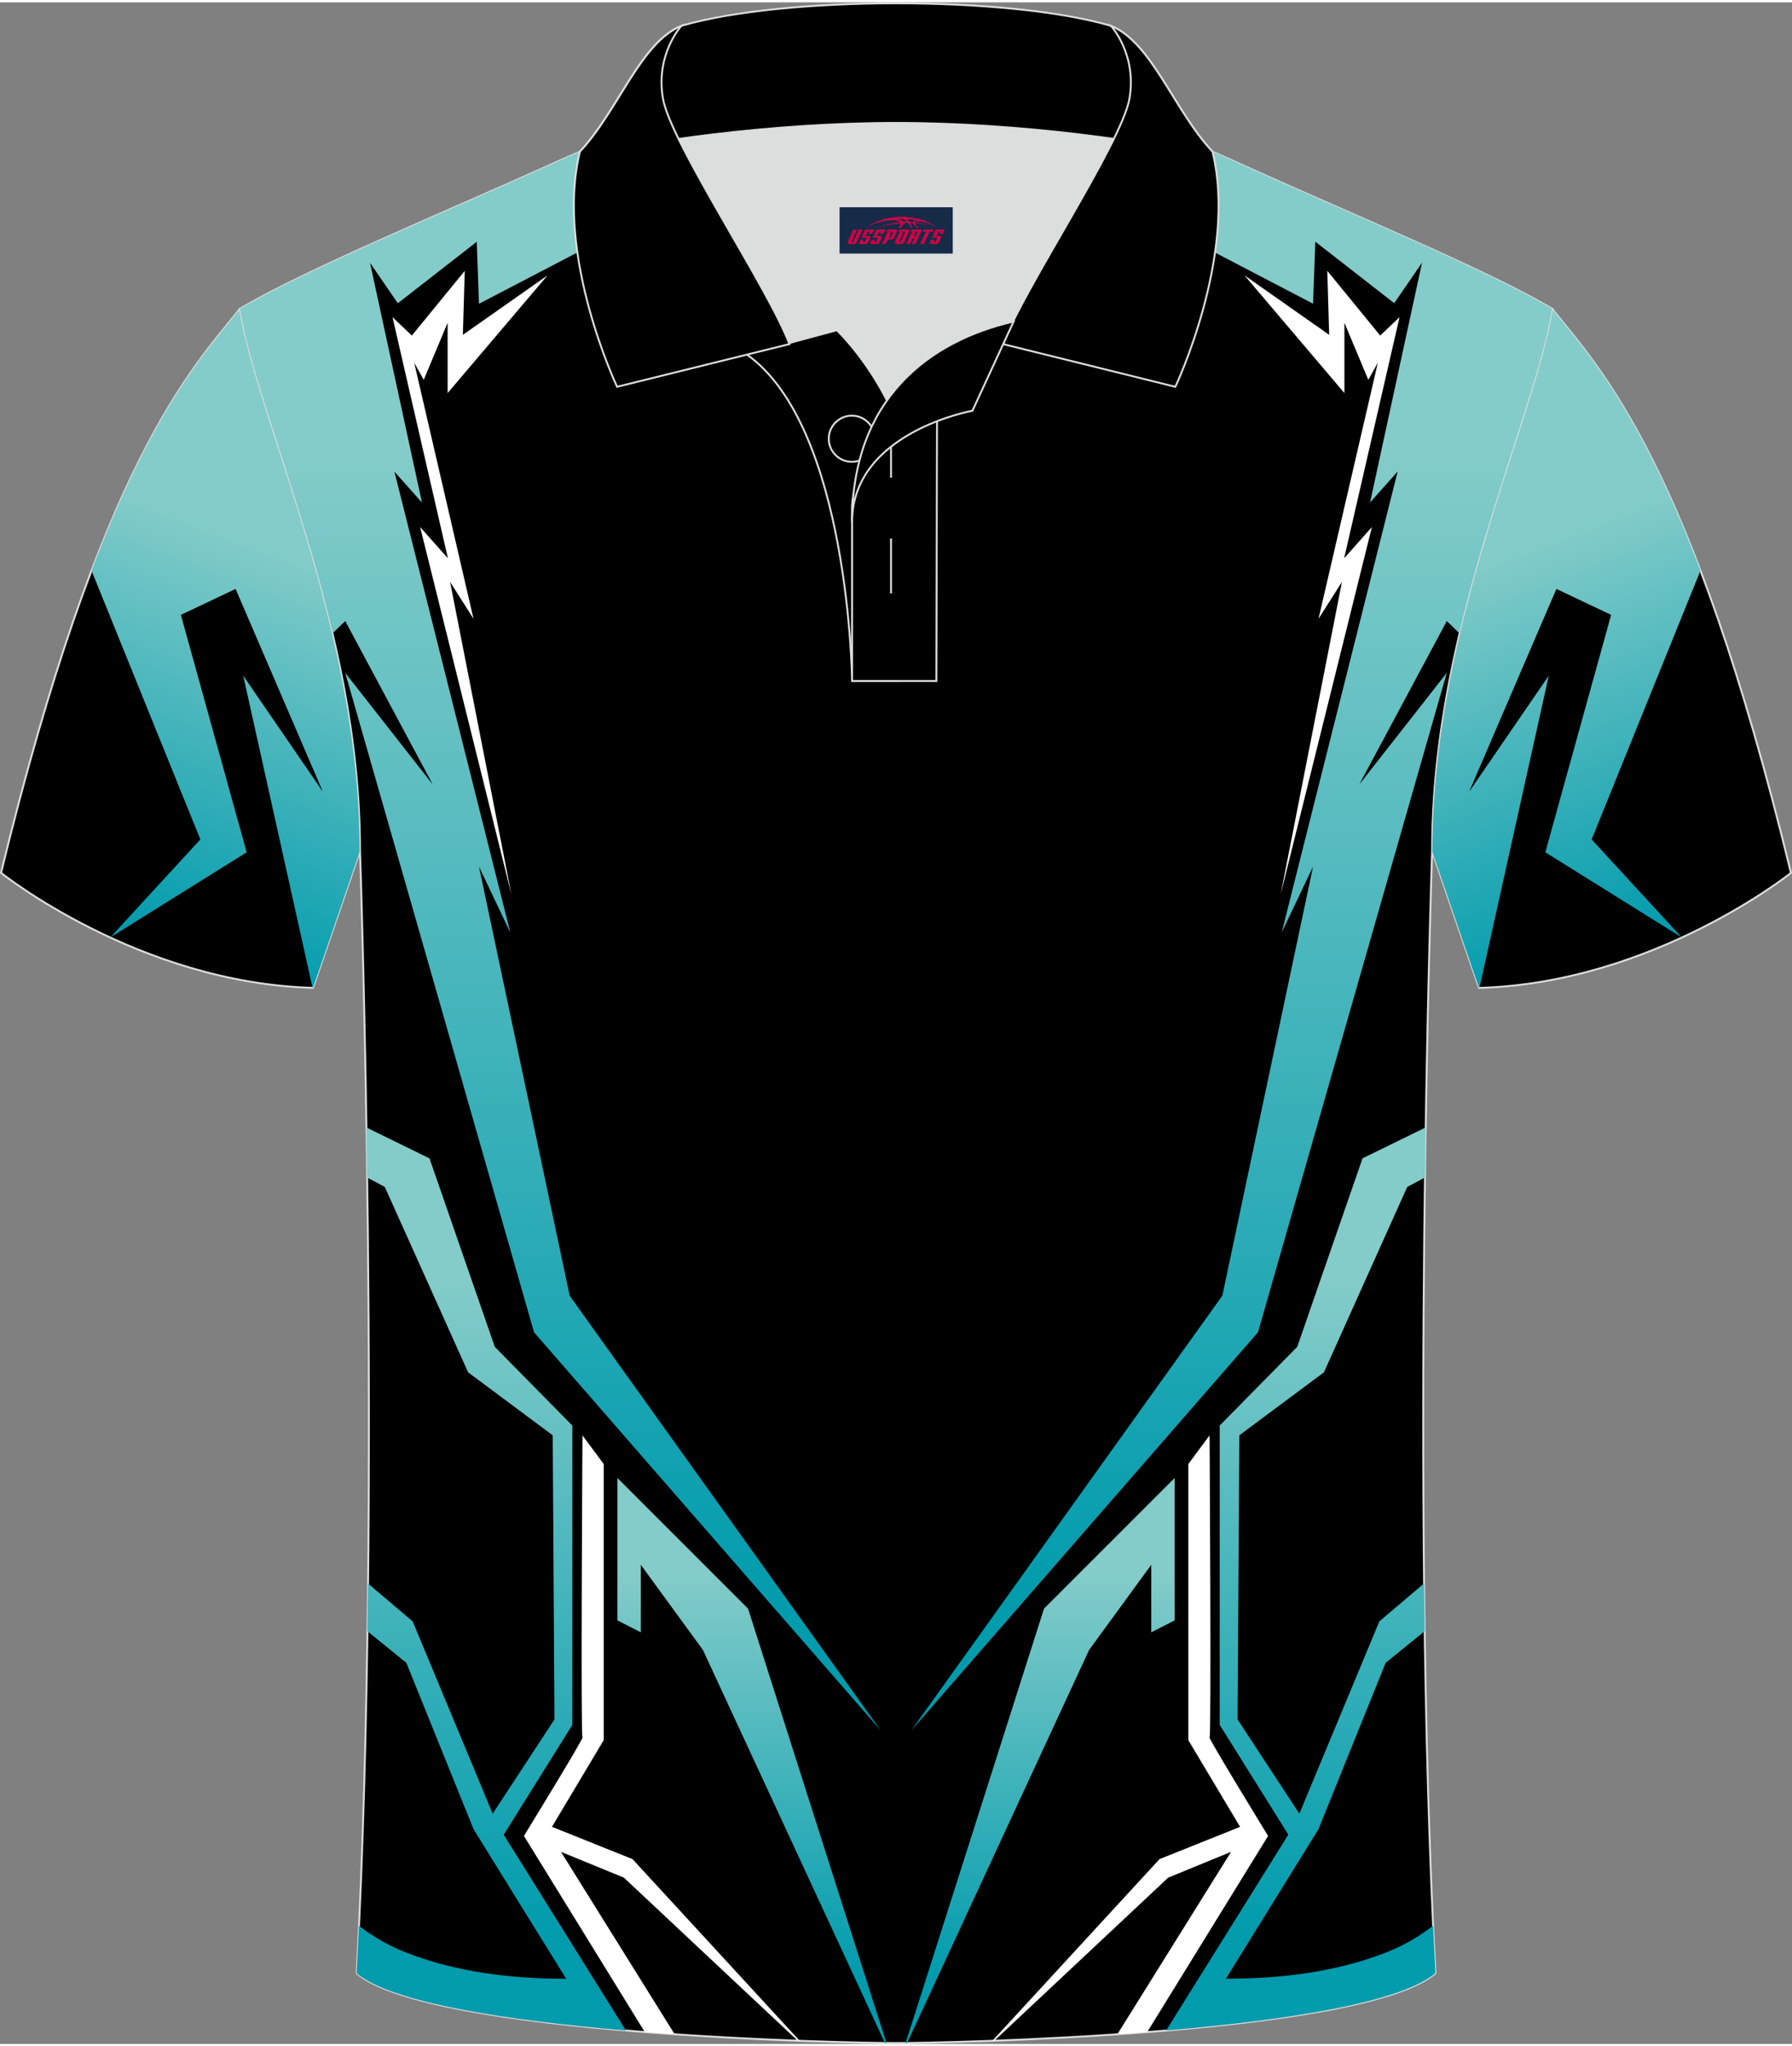 <?xml version="1.0" encoding="utf-8"?>
<!-- Generator: Adobe Illustrator 24.0.1, SVG Export Plug-In . SVG Version: 6.00 Build 0)  -->
<svg xmlns="http://www.w3.org/2000/svg" xmlns:xlink="http://www.w3.org/1999/xlink" version="1.1" id="图层_1" x="0px" y="0px" width="379.8px" height="433.5px" viewBox="0 0 379.95 432.67" enable-background="new 0 0 379.95 432.67" xml:space="preserve">
<rect x="0" y="0" width="379.95" height="432.67" fill="#808080" stroke="none"/>
<g>
	<path fill-rule="evenodd" clip-rule="evenodd" stroke="#DCDDDD" stroke-width="0.4" stroke-miterlimit="22.926" d="   M189.98,432.47c9.72,0.03,98.77-1.66,114.37-14.78c-5.38-101.11-0.7-237.93-0.7-237.93c0-47.67,21.31-90.03,25.6-114.72   c-13.68-8.23-45.45-21.26-67.39-31.27c-30.15-13.67-34.28-7.75-71.46-7.75c-37.18,0-42.14-5.92-72.28,7.75   c-21.94,9.99-53.71,23.03-67.39,31.27c4.28,24.7,25.6,67.05,25.6,114.72c0,0,4.68,136.82-0.7,237.93   C91.21,430.8,180.25,432.5,189.98,432.47z"/>
	<g>
		<path fill-rule="evenodd" clip-rule="evenodd" fill="#FFFFFF" d="M236.91,430.61l24.11-38.66l-13.34,5.47l-36.86,34.56l-0.42,0.02    l35.45-38.51l17.08-6.84l-10.98-18.38v-58.5l4.51-6.08c0,0,0.4,64.01,0,64.01c-0.4,0,12.41,20.88,12.41,20.88l-25.63,41.57    C241.11,430.31,239,430.47,236.91,430.61z"/>
		<linearGradient id="SVGID_1_" gradientUnits="userSpaceOnUse" x1="220.534" y1="332.76" x2="220.534" y2="418.945">
			<stop offset="0" style="stop-color:#84CCC9"/>
			<stop offset="1" style="stop-color:#009BAD"/>
		</linearGradient>
		<polygon fill-rule="evenodd" clip-rule="evenodd" fill="url(#SVGID_1_)" points="192.34,432.45 230.92,349.17 244.1,331.11     244.1,345.43 249.06,342.89 249.06,312.72 221.35,340.42 192.01,432.46   "/>
		<linearGradient id="SVGID_2_" gradientUnits="userSpaceOnUse" x1="275.802" y1="269.489" x2="275.802" y2="409.94">
			<stop offset="0" style="stop-color:#84CCC9"/>
			<stop offset="1" style="stop-color:#009BAD"/>
		</linearGradient>
		<path fill-rule="evenodd" clip-rule="evenodd" fill="url(#SVGID_2_)" d="M302.13,249.04l-3.76,2l-17.66,39.29l-17.94,13.35    l-0.37,60.22l13.1,19.96l16.96-40.76l9.48-8.03c0.04,3.36,0.08,6.74,0.13,10.11l-8.27,6.71l-14.25,35.26l-19.63,31.69    c11.49,0,23.27-1.35,34.15-5.64c3.54-1.4,6.78-3.27,9.78-5.59c0.16,3.39,0.32,6.75,0.5,10.06c-7.57,6.36-32.41,10.04-57.1,12.13    l25.91-41.49l-14.55-23.26v-63.45l16.44-16.68l13.84-39.94l13.39-6.55C302.23,241.88,302.18,245.41,302.13,249.04z"/>
	</g>
	<polygon fill-rule="evenodd" clip-rule="evenodd" fill="#FFFFFF" points="263.86,57.85 285.05,82.8 285.05,67.9 290.12,80    292.14,76.36 279.56,130.64 284.53,122.82 271.52,189.1 290.88,111.19 284.99,117.82 296.74,66.71 292.64,70.61 281.42,56.9    281.82,70.46  "/>
	<linearGradient id="SVGID_3_" gradientUnits="userSpaceOnUse" x1="189.979" y1="93.357" x2="189.979" y2="341.689">
		<stop offset="0" style="stop-color:#84CCC9"/>
		<stop offset="1" style="stop-color:#009BAD"/>
	</linearGradient>
	<path fill-rule="evenodd" clip-rule="evenodd" fill="url(#SVGID_3_)" d="M186.79,366.3l-73.56-84.45L73.2,142.09l18.56,23.67   L73.2,131.12l-2.71,2.62c-6.64-28.26-16.94-52.36-19.78-68.71c13.68-8.24,45.45-21.27,67.39-31.27   c27.05-12.27,33.83-8.76,61.8-7.91l-36.65,16.3l-41.69,21.73l-0.48-13.14L84.35,63.77l-5.9-8.59l11.02,50.83l-5.85-6.57   l24.59,97.71l-6.65-13.98l19.23,90.93L186.79,366.3L186.79,366.3z M309.47,133.74l-2.71-2.62l-18.56,34.63l18.56-23.67   l-40.03,139.76l-73.56,84.45l66-92.21l19.23-90.93l-6.65,13.98l24.59-97.71l-5.85,6.57l11.02-50.83l-5.9,8.59l-16.73-13.03   l-0.48,13.14l-41.69-21.73l-36.6-16.27c28.48-0.81,34.45-4.49,61.75,7.89c21.94,10,53.71,23.03,67.39,31.27   C326.41,81.38,316.11,105.49,309.47,133.74z"/>
	<polygon fill-rule="evenodd" clip-rule="evenodd" fill="#FFFFFF" points="116.1,57.85 94.91,82.8 94.91,67.9 89.84,80 87.82,76.36    100.4,130.64 95.43,122.82 108.44,189.1 89.08,111.19 94.97,117.82 83.22,66.71 87.32,70.61 98.54,56.9 98.14,70.46  "/>
	<g>
		<path fill-rule="evenodd" clip-rule="evenodd" fill="#FFFFFF" d="M143.05,430.61l-24.11-38.66l13.34,5.47l36.86,34.56l0.42,0.02    l-35.45-38.51l-17.08-6.84l10.98-18.38v-58.5l-4.51-6.08c0,0-0.4,64.01,0,64.01c0.4,0-12.41,20.88-12.41,20.88l25.63,41.57    C138.85,430.31,140.96,430.47,143.05,430.61z"/>
		
			<linearGradient id="SVGID_4_" gradientUnits="userSpaceOnUse" x1="561.708" y1="332.76" x2="561.708" y2="418.945" gradientTransform="matrix(-1 0 0 1 721.133 0)">
			<stop offset="0" style="stop-color:#84CCC9"/>
			<stop offset="1" style="stop-color:#009BAD"/>
		</linearGradient>
		<polygon fill-rule="evenodd" clip-rule="evenodd" fill="url(#SVGID_4_)" points="187.62,432.45 149.04,349.17 135.86,331.11     135.86,345.43 130.9,342.89 130.9,312.72 158.61,340.42 187.95,432.46   "/>
		
			<linearGradient id="SVGID_5_" gradientUnits="userSpaceOnUse" x1="616.976" y1="269.489" x2="616.976" y2="409.94" gradientTransform="matrix(-1 0 0 1 721.133 0)">
			<stop offset="0" style="stop-color:#84CCC9"/>
			<stop offset="1" style="stop-color:#009BAD"/>
		</linearGradient>
		<path fill-rule="evenodd" clip-rule="evenodd" fill="url(#SVGID_5_)" d="M77.83,249.04l3.76,2l17.66,39.29l17.94,13.35l0.37,60.22    l-13.1,19.96L87.5,343.11l-9.48-8.03c-0.04,3.36-0.08,6.74-0.13,10.11l8.27,6.71l14.25,35.26l19.63,31.69    c-11.49,0-23.27-1.35-34.15-5.64c-3.54-1.4-6.78-3.27-9.78-5.59c-0.16,3.39-0.32,6.75-0.5,10.06c7.57,6.36,32.41,10.04,57.1,12.13    l-25.91-41.49l14.55-23.26v-63.45l-16.44-16.68l-13.84-39.94l-13.39-6.55C77.73,241.88,77.78,245.41,77.83,249.04z"/>
	</g>
</g>
<g>
	<path fill-rule="evenodd" clip-rule="evenodd" stroke="#DCDDDD" stroke-width="0.4" stroke-miterlimit="22.926" d="   M329.26,65.17c10.23,12.79,29.32,32.39,50.47,119.32c0,0-29.15,23.35-66.13,24.37c0,0-7.15-20.8-9.89-28.81   C303.7,132.31,324.98,89.89,329.26,65.17z"/>
	
		<linearGradient id="SVGID_6_" gradientUnits="userSpaceOnUse" x1="-2988.724" y1="116.186" x2="-3020.286" y2="198.695" gradientTransform="matrix(-1 0 0 1 -2670.188 0)">
		<stop offset="0" style="stop-color:#84CCC9"/>
		<stop offset="1" style="stop-color:#009BAD"/>
	</linearGradient>
	<path fill-rule="evenodd" clip-rule="evenodd" fill="url(#SVGID_6_)" d="M360.54,120.43l-23.07,56.97l19.12,20.78h0l-28.94-18.06   l13.95-50.31l-11.6-5.5l-18.5,42.97l16.88-24.59l-14.7,66.17l0,0l-0.18-0.26c-0.83-2.41-7.24-21.06-9.8-28.55   c0-47.73,21.28-90.16,25.55-114.88C336.26,73.93,347.42,85.87,360.54,120.43z"/>
</g>
<g>
	<path fill-rule="evenodd" clip-rule="evenodd" stroke="#DCDDDD" stroke-width="0.4" stroke-miterlimit="22.926" d="   M50.69,65.17C40.46,77.96,21.37,97.55,0.22,184.48c0,0,29.15,23.35,66.13,24.37c0,0,7.15-20.8,9.89-28.81   C76.24,132.31,54.97,89.89,50.69,65.17z"/>
	<linearGradient id="SVGID_7_" gradientUnits="userSpaceOnUse" x1="61.413" y1="116.186" x2="29.851" y2="198.695">
		<stop offset="0" style="stop-color:#84CCC9"/>
		<stop offset="1" style="stop-color:#009BAD"/>
	</linearGradient>
	<path fill-rule="evenodd" clip-rule="evenodd" fill="url(#SVGID_7_)" d="M19.41,120.43l23.07,56.97l-19.12,20.78h0l28.94-18.06   l-13.95-50.31l11.6-5.5l18.5,42.97l-16.88-24.59l14.7,66.17l0,0l0.18-0.26c0.83-2.41,7.24-21.06,9.8-28.55   c0-47.73-21.28-90.16-25.55-114.88C43.69,73.93,32.53,85.87,19.41,120.43z"/>
</g>
<g>
	<path fill-rule="evenodd" clip-rule="evenodd" fill="#DCDDDD" d="M188.05,84.36c6.38-9.03,16.21-14.24,26.7-16.69   c5.19-10.55,15.94-27.58,21.43-38.8c-26.53-6.46-65.81-6.46-92.34,0c6.36,13.02,19.82,33.87,23.45,43.32l10.12-2.73   C177.43,69.47,183.37,75.09,188.05,84.36z"/>
	<path fill-rule="evenodd" clip-rule="evenodd" stroke="#DCDDDD" stroke-width="0.4" stroke-miterlimit="22.926" d="   M158.34,74.62l19.09-5.14c0,0,11.64,11,15.17,27.59c3.52,16.59-1.84,46.76-1.84,46.76h-10.09   C180.66,143.82,180.13,90.05,158.34,74.62z"/>
	<path fill-rule="evenodd" clip-rule="evenodd" stroke="#DCDDDD" stroke-width="0.4" stroke-miterlimit="22.926" d="   M180.66,106.61v37.21h17.88l0.14-60.23C189.92,86.47,181.14,97.9,180.66,106.61z"/>
	<path fill-rule="evenodd" clip-rule="evenodd" stroke="#DCDDDD" stroke-width="0.4" stroke-miterlimit="22.926" d="   M122.69,32.82c13.26-3.23,40.55-7.27,67.32-7.27c26.76,0,54.05,4.03,67.32,7.27l-0.28-1.19c-8.16-8.7-12.82-23.12-21.5-26.65   c-10.84-3.19-28.19-4.78-45.55-4.78c-17.35,0-34.7,1.6-45.55,4.78c-8.69,3.54-13.35,17.95-21.5,26.65L122.69,32.82z"/>
	<path fill-rule="evenodd" clip-rule="evenodd" stroke="#DCDDDD" stroke-width="0.4" stroke-miterlimit="22.926" d="   M144.47,4.98c0,0-5.53,6-3.91,15.39c1.62,9.41,22.37,40.17,26.82,52.05l-36.54,9.05c0,0-13.27-27.97-7.88-49.84   C131.13,22.93,135.79,8.52,144.47,4.98z"/>
	<path fill-rule="evenodd" clip-rule="evenodd" stroke="#DCDDDD" stroke-width="0.4" stroke-miterlimit="22.926" d="   M235.56,4.98c0,0,5.53,6,3.92,15.39c-1.62,9.41-22.37,40.17-26.82,52.05l36.54,9.05c0,0,13.27-27.97,7.88-49.84   C248.91,22.93,244.24,8.52,235.56,4.98z"/>
	<path fill-rule="evenodd" clip-rule="evenodd" stroke="#DCDDDD" stroke-width="0.4" stroke-miterlimit="22.926" d="   M180.61,97.37c2.7,0,4.89-2.19,4.89-4.89c0-2.7-2.2-4.89-4.89-4.89c-2.7,0-4.89,2.2-4.89,4.89   C175.72,95.18,177.92,97.37,180.61,97.37z"/>
	
		<line fill-rule="evenodd" clip-rule="evenodd" fill="none" stroke="#DCDDDD" stroke-width="0.4" stroke-miterlimit="22.926" x1="188.92" y1="113.62" x2="188.92" y2="125.27"/>
	
		<line fill-rule="evenodd" clip-rule="evenodd" fill="none" stroke="#DCDDDD" stroke-width="0.4" stroke-miterlimit="22.926" x1="188.92" y1="89.08" x2="188.92" y2="100.74"/>
	<path fill-rule="evenodd" clip-rule="evenodd" stroke="#DCDDDD" stroke-width="0.4" stroke-miterlimit="22.926" d="   M214.91,67.64l-8.73,18.91c0,0-25.52,4.54-25.52,23.61C180.66,84.2,196.8,71.8,214.91,67.64z"/>
	
</g>
<g id="tag_logo">
	<rect y="43.42" fill="#162B48" width="24" height="9.818" x="178.01"/>
	<g>
		<path fill="#D30044" d="M193.97,46.61l0.005-0.011c0.131-0.311,1.085-0.262,2.351,0.071c0.715,0.24,1.44,0.54,2.193,0.9    c-0.218-0.147-0.447-0.289-0.682-0.42l0.011,0.005l-0.011-0.005c-1.478-0.845-3.218-1.418-5.1-1.62    c-1.282-0.115-1.658-0.082-2.411-0.055c-2.449,0.142-4.68,0.905-6.458,2.095c1.26-0.638,2.722-1.075,4.195-1.336    c1.467-0.18,2.476-0.033,2.771,0.344c-1.691,0.175-3.469,0.633-4.555,1.075c1.156-0.338,2.967-0.665,4.647-0.813    c0.016,0.251-0.115,0.567-0.415,0.96h0.475c0.376-0.382,0.584-0.725,0.595-1.004c0.333-0.022,0.66-0.033,0.971-0.033    C192.8,47.05,193.01,47.4,193.21,47.79h0.262c-0.125-0.344-0.295-0.687-0.518-1.036c0.207,0,0.393,0.005,0.567,0.011    c0.104,0.267,0.496,0.66,1.058,1.025h0.245c-0.442-0.365-0.753-0.753-0.835-1.004c1.047,0.065,1.696,0.224,2.885,0.513    C195.79,46.87,195.05,46.7,193.97,46.61z M191.53,46.52c-0.164-0.295-0.655-0.485-1.402-0.551    c0.464-0.033,0.922-0.055,1.364-0.055c0.311,0.147,0.589,0.344,0.84,0.589C192.07,46.5,191.8,46.51,191.53,46.52z M193.51,46.57c-0.224-0.016-0.458-0.027-0.715-0.044c-0.147-0.202-0.311-0.398-0.502-0.6c0.082,0,0.164,0.005,0.24,0.011    c0.72,0.033,1.429,0.125,2.138,0.273C194,46.17,193.62,46.33,193.51,46.57z"/>
		<path fill="#D30044" d="M180.93,48.15L179.76,50.7C179.58,51.07,179.85,51.21,180.33,51.21l0.873,0.005    c0.115,0,0.251-0.049,0.327-0.175l1.342-2.891H182.09L180.87,50.78H180.7c-0.147,0-0.185-0.033-0.147-0.125l1.156-2.504H180.93L180.93,48.15z M182.79,49.5h1.271c0.36,0,0.584,0.125,0.442,0.425L184.03,50.96C183.93,51.18,183.66,51.21,183.43,51.21H182.51c-0.267,0-0.442-0.136-0.349-0.333l0.235-0.513h0.742L182.96,50.74C182.94,50.79,182.98,50.8,183.04,50.8h0.18    c0.082,0,0.125-0.016,0.147-0.071l0.376-0.813c0.011-0.022,0.011-0.044-0.055-0.044H182.62L182.79,49.5L182.79,49.5z M183.61,49.43h-0.78l0.475-1.025c0.098-0.218,0.338-0.256,0.578-0.256H185.33L184.94,48.99L184.16,49.11l0.262-0.562H184.13c-0.082,0-0.12,0.016-0.147,0.071L183.61,49.43L183.61,49.43z M185.2,49.5L185.03,49.87h1.069c0.06,0,0.06,0.016,0.049,0.044    L185.77,50.73C185.75,50.78,185.71,50.8,185.63,50.8H185.45c-0.055,0-0.104-0.011-0.082-0.06l0.175-0.376H184.8L184.57,50.88C184.47,51.07,184.65,51.21,184.92,51.21h0.916c0.24,0,0.502-0.033,0.605-0.251l0.475-1.031c0.142-0.3-0.082-0.425-0.442-0.425H185.2L185.2,49.5z M186.01,49.43l0.371-0.818c0.022-0.055,0.06-0.071,0.147-0.071h0.295L186.56,49.1l0.791-0.115l0.387-0.845H186.29c-0.24,0-0.48,0.038-0.578,0.256L185.24,49.43L186.01,49.43L186.01,49.43z M188.41,49.89h0.278c0.087,0,0.153-0.022,0.202-0.115    l0.496-1.075c0.033-0.076-0.011-0.12-0.125-0.12H187.86l0.431-0.431h1.522c0.355,0,0.485,0.153,0.393,0.355l-0.676,1.445    c-0.06,0.125-0.175,0.333-0.644,0.327l-0.649-0.005L187.8,51.21H187.02l1.178-2.558h0.785L188.41,49.89L188.41,49.89z     M191,50.7c-0.022,0.049-0.06,0.076-0.142,0.076h-0.191c-0.082,0-0.109-0.027-0.082-0.076l0.944-2.051h-0.785l-0.987,2.138    c-0.125,0.273,0.115,0.415,0.453,0.415h0.72c0.327,0,0.649-0.071,0.769-0.322l1.085-2.384c0.093-0.202-0.06-0.355-0.415-0.355    h-1.533l-0.431,0.431h1.38c0.115,0,0.164,0.033,0.131,0.104L191,50.7L191,50.7z M193.72,49.57h0.278    c0.087,0,0.158-0.022,0.202-0.115l0.344-0.753c0.033-0.076-0.011-0.12-0.125-0.12h-1.402l0.425-0.431h1.527    c0.355,0,0.485,0.153,0.393,0.355l-0.529,1.124c-0.044,0.093-0.147,0.18-0.393,0.18c0.224,0.011,0.256,0.158,0.175,0.327    l-0.496,1.075h-0.785l0.54-1.167c0.022-0.055-0.005-0.087-0.104-0.087h-0.235L192.95,51.21h-0.785l1.178-2.558h0.785L193.72,49.57L193.72,49.57z M196.29,48.66L195.11,51.21h0.785l1.184-2.558H196.29L196.29,48.66z M197.8,48.59l0.202-0.431h-2.1l-0.295,0.431    H197.8L197.8,48.59z M197.78,49.5h1.271c0.36,0,0.584,0.125,0.442,0.425l-0.475,1.031c-0.104,0.218-0.371,0.251-0.605,0.251    h-0.916c-0.267,0-0.442-0.136-0.349-0.333l0.235-0.513h0.742L197.95,50.74c-0.022,0.049,0.022,0.06,0.082,0.06h0.18    c0.082,0,0.125-0.016,0.147-0.071l0.376-0.813c0.011-0.022,0.011-0.044-0.049-0.044h-1.069L197.78,49.5L197.78,49.5z     M198.59,49.43H197.81l0.475-1.025c0.098-0.218,0.338-0.256,0.578-0.256h1.451l-0.387,0.845l-0.791,0.115l0.262-0.562h-0.295    c-0.082,0-0.12,0.016-0.147,0.071L198.59,49.43z"/>
	</g>
</g>
</svg>